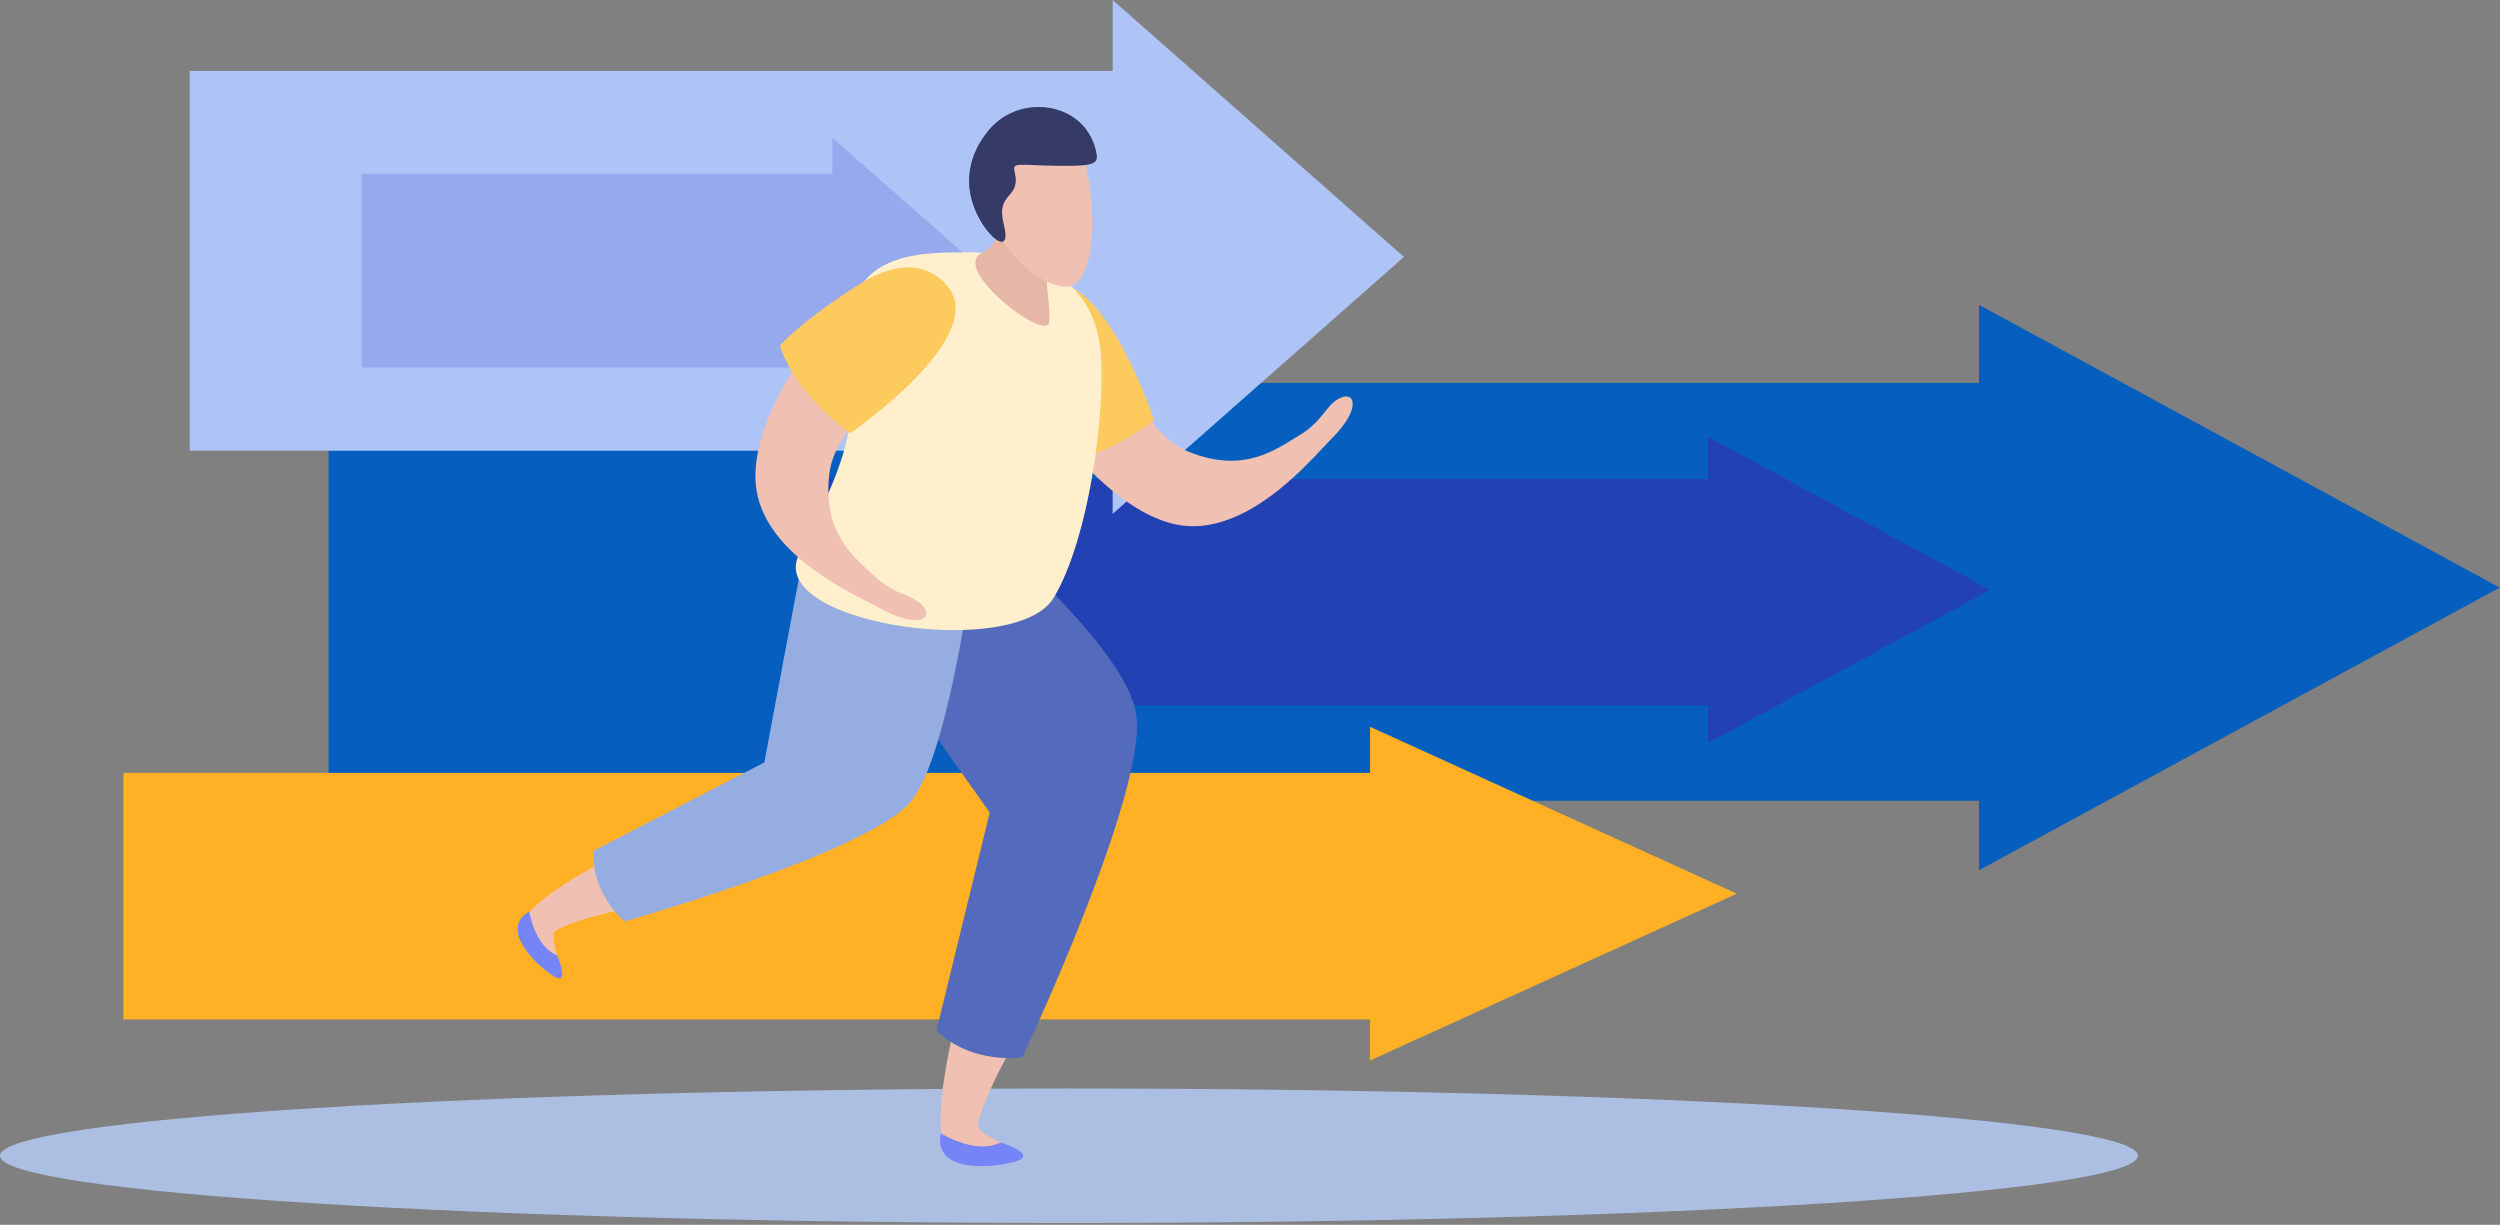 <svg xmlns="http://www.w3.org/2000/svg" width="347" height="170" fill="none"><rect width="100%" height="100%" fill="#808080" stroke="none"/><g clip-path="url(#a)"><path fill="#065FBE" d="M288.386 53.147H45.606v58h242.78z"/><path fill="#065FBE" d="M274.683 120.794V42.309l72.284 39.248z"/><path fill="#2242B4" d="M244.522 66.495H113.057v31.412h131.465z"/><path fill="#2242B4" d="M237.099 103.124V60.628l39.149 21.253z"/><path fill="#AEC4F7" d="M162.099 9.844H26.333v52.714h135.766z"/><path fill="#AEC4F7" d="M154.44 71.319V0l40.429 35.664z"/><path fill="#96A9ED" d="M119.445 24.127H50.194v26.884h69.251z"/><path fill="#96A9ED" d="M115.537 55.48V19.107l20.623 18.182z"/><path fill="#FFB025" d="M202.616 107.278H17.128v34.218h185.488z"/><path fill="#FFB025" d="M190.164 147.195V100.88l50.912 23.162z"/><path fill="#ACBFE2" d="M296.743 160.415c0 5.159-66.426 9.332-148.376 9.332S0 165.564 0 160.415c0-5.148 66.426-9.332 148.376-9.332s148.377 4.184 148.377 9.332z"/><path fill="#F0C1B2" d="M142.736 40.783c1.388-.758 6.083-1.506 8.84 2.038 3.691 4.735 5.768 16.813 13.466 19.904 7.718 3.09 12.098-.394 15.356-2.333 3.249-1.95 3.623-4.243 5.651-5.168 2.018-.935 3.012 1.526-1.447 5.887-2.136 2.096-11.439 13.682-21.292 11.704-12.916-2.599-28.774-27.514-20.574-32.042z"/><path fill="#FCCA5D" d="M144.242 39.71s-6.28 1.979-3.603 11.41c2.688 9.42 5.158 13.16 5.158 13.16s6.419.138 14.392-5.985c0 0-7.511-22.63-15.957-18.575z"/><path fill="#F0C1B2" d="M139.743 118.894c-5.079 12.817-12.984 40.616-7.087 41.659 5.876 1.044 9.489-.433 6.231-1.978-3.249-1.585-3.318-1.999-3.032-3.062 1.722-6.595 9.607-18.113 13.653-27.366 4.715-10.739-5.325-20.465-9.755-9.263z"/><path fill="#7585F8" d="M130.569 157.295s4.804 3.042 8.308 1.28c0 0 5.67 1.732 1.792 2.726-3.889.985-11.104 1.231-10.1-4.006"/><path fill="#546ABC" d="M126.238 64.694s29.472 22.591 31.451 34.335c1.772 10.553-15.78 47.713-15.78 47.713s-6.89 1.142-11.931-3.701l7.393-30.26-20.318-28.754 9.175-19.333z"/><path fill="#F0C1B2" d="M103.478 110.812c-11.162 3.948-33.597 14.471-30.949 18.871 2.639 4.41 5.621 5.906 4.794 2.923-.817-3.002-.57-3.278.246-3.691 5.247-2.589 17.138-3.987 25.407-6.576 9.598-3.002 10.228-14.972.493-11.537z"/><path fill="#7585F8" d="M73.465 126.523s.738 4.814 3.858 6.084c0 0 2.068 4.646-.767 2.687-2.835-1.939-7.049-6.497-3.101-8.781z"/><path fill="#96ADE1" d="M136.81 65s-3.888 38.351-10.366 46.236c-5.847 7.087-39.769 16.656-39.769 16.656s-4.597-3.81-4.321-9.785l23.733-12.276 5.7-30.319 1.476.995 23.557-11.518z"/><path fill="#FFEFCD" d="M146.221 83.013c4.754-7.786 7.235-25.14 6.565-33.882-.925-12.108-11.911-14.146-18.762-14.106-6.841.039-18.063-.138-16.095 14.874 1.388 10.473-1.86 16.34-6.3 25.77a9 9 0 0 1-.374.69c-.01 0-.029-.02-.029-.02 0 .02.019.02.029.02-6.566 10.001 29.561 15.514 34.966 6.654"/><path fill="#E6B6A7" d="M138.808 27.208s1.615 5.72-2.579 7.934c-4.311 2.264 9.273 12.63 9.411 9.47.187-4.075-1.467-6.792 1.24-11.065z"/><path fill="#F0C1B2" d="M148.918 18.546c2.874 3.77 4.203 18.486.118 21.006-1.792 1.093-7.954-1.496-10.976-8.367-1.26-2.815-2.53-7.924.847-12.305 1.526-1.978 6.654-4.715 10.011-.334"/><path fill="#353A66" d="M152.097 20.82c.463 1.89.178 2.264-5.286 2.195-5.463-.07-6.31-.571-5.985.787.975 3.997-2.697 2.629-1.486 7.403s-2.825 1.329-4.184-2.638c-.266-.808-1.91-4.745 1.595-9.854 4.085-5.956 13.634-4.853 15.346 2.107"/><path fill="#353A66" d="M136.751 18.723c-3.544 4.656-1.861 9.047-1.595 9.854 1.024 2.953 3.495 5.67 4.203 4.803.847-1.053-2.49-2.047-1.014-5.02 1.467-2.973-.502-3.987.443-6.635.936-2.648 2.895-1.772 9.047-1.713 2.51.03 3.13-.846 3.012-1.88-3.189-4.41-10.356-4.292-14.086.6z"/><path fill="#F0C1B2" d="M129.939 38.5c1.122 1.131 3.14 5.423.512 9.056-3.534 4.872-14.54 10.217-15.376 18.476-.827 8.28 3.74 11.518 6.507 14.107 2.785 2.569 5.089 2.303 6.536 3.986 1.457 1.674-.63 3.308-6.054.246-2.609-1.476-16.331-7.176-17.168-17.187-1.093-13.132 18.418-35.31 25.043-28.685"/><path fill="#FCCA5D" d="M131.406 39.641s-3.662-5.483-11.961-.275c-8.308 5.207-11.202 8.613-11.202 8.613s1.654 6.202 9.755 12.167c0 0 19.649-13.516 13.418-20.495z"/></g><defs><clipPath id="a"><path fill="#fff" d="M0 0h346.967v169.748H0z"/></clipPath></defs></svg>